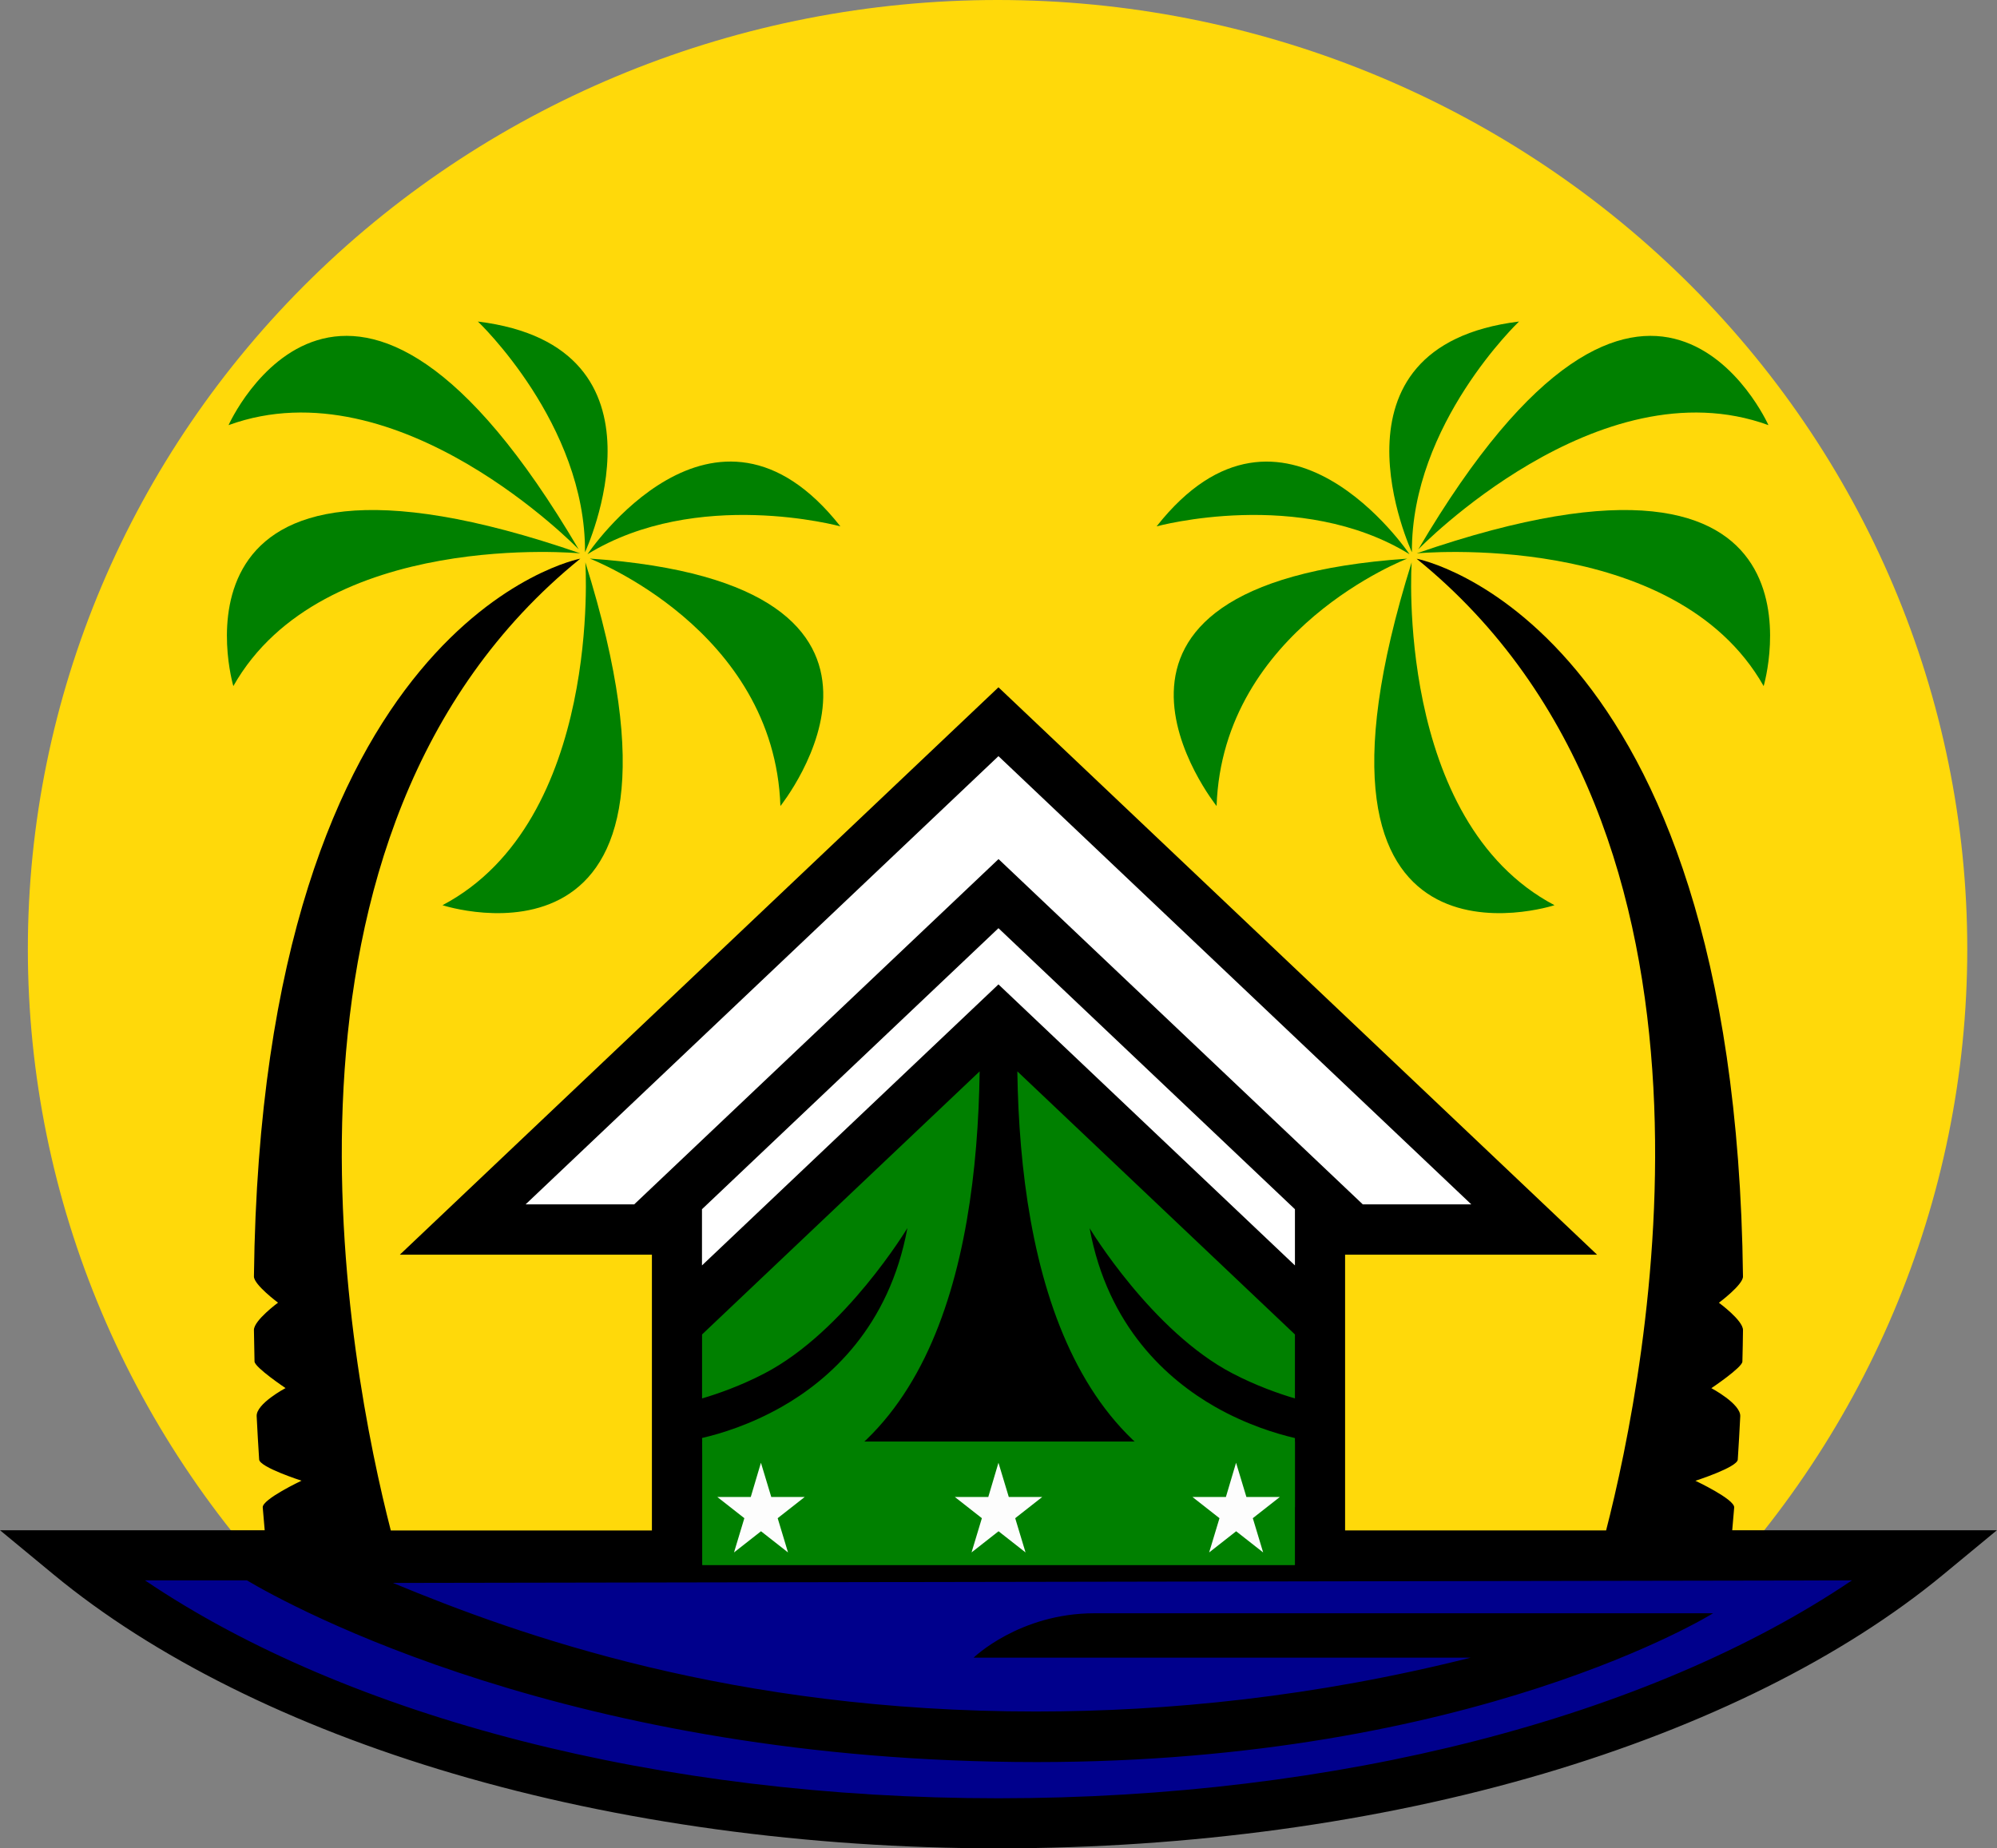 <?xml version="1.0" encoding="utf-8"?>
<!-- Generator: Adobe Illustrator 27.5.0, SVG Export Plug-In . SVG Version: 6.00 Build 0)  -->
<svg version="1.1"
	 id="svg98" xmlns:svg="http://www.w3.org/2000/svg" xmlns:sodipodi="http://sodipodi.sourceforge.net/DTD/sodipodi-0.dtd" xmlns:inkscape="http://www.inkscape.org/namespaces/inkscape"
	 xmlns="http://www.w3.org/2000/svg" xmlns:xlink="http://www.w3.org/1999/xlink" x="0px" y="0px" viewBox="0 0 2337.3 2163.8"
	 style="enable-background:new 0 0 2337.3 2163.8;" xml:space="preserve">
<rect x="0" y="0" width="2337.3" height="2163.8" fill="#808080" stroke="none"/>
<style type="text/css">
	.st0{fill:#FFD90A;}
	.st1{fill:#008000;}
	.st2{fill:#00008C;}
	.st3{fill:#FFFFFF;}
	.st4{fill:#008000;stroke:#008000;stroke-width:1;stroke-miterlimit:5.333;}
	.st5{fill:#FDFDFD;}
</style>
<sodipodi:namedview  bordercolor="#000000" borderopacity="0.25" id="namedview100" inkscape:current-layer="g106" inkscape:cx="1601.2365" inkscape:cy="1975.5796" inkscape:deskcolor="#d1d1d1" inkscape:pagecheckerboard="0" inkscape:pageopacity="0.0" inkscape:showpageshadow="2" inkscape:window-height="1424" inkscape:window-maximized="0" inkscape:window-width="1600" inkscape:window-x="2159" inkscape:window-y="273" inkscape:zoom="0.46214286" pagecolor="#ffffff" showgrid="false">
	
		<inkscape:page  height="2800" id="page104" inkscape:export-filename="../paraisoparati.svg" inkscape:export-xdpi="96" inkscape:export-ydpi="96" width="2800" x="0" y="0">
		</inkscape:page>
	<inkscape:page  height="2800" id="page188" width="2800" x="2820" y="0"></inkscape:page>
	<inkscape:page  height="2800" id="page272" width="2800" x="5640" y="0"></inkscape:page>
	<inkscape:page  height="2800" id="page356" width="2800" x="8460" y="0"></inkscape:page>
	<inkscape:page  height="2800" id="page440" width="2800" x="11280" y="0"></inkscape:page>
	<inkscape:page  height="2800" id="page504" width="2800" x="14100" y="0"></inkscape:page>
</sodipodi:namedview>
<g>
	<path id="path508" inkscape:label="path508" sodipodi:nodetypes="sssssssss" class="st0" d="M2302.5,1111.1
		c0,294.7-119.6,577.3-332.4,785.7s-486.4,197.8-787.4,197.8s-604.8,10.6-817.7-197.8s-332.4-491-332.4-785.7S152.2,533.8,365,325.4
		S866.5,0,1167.6,0s589.7,117.1,802.5,325.4S2302.5,816.4,2302.5,1111.1L2302.5,1111.1z"/>
	<path id="path118" class="st1" d="M1170,1199.6c0,0-73,544,375,605.3v-274.7L1170,1199.6z"/>
	<path id="path122" class="st1" d="M1167.3,1199.6c0,0,73,544-375,605.3v-274.7L1167.3,1199.6z"/>
	<path id="path126" class="st2" d="M83.3,1818.3H2254C2254,1818.3,1238,2549,83.3,1818.3"/>
	<path id="path130" class="st3" d="M559.4,1426.3l613-576l605.6,576h-207.6l-401.7-376l-403.6,376H559.4z"/>
	<path id="path134" class="st3" d="M1542.9,1426.3l-375-357.3l-373.6,339.9v126.9l373.6-356l374.4,368L1542.9,1426.3z"/>
	<path id="path138" class="st1" d="M1819.4,1059.7c-187.2-98.8-167.2-401.4-167.2-401.4C1493,1166.3,1819.4,1059.7,1819.4,1059.7"/>
	<path id="path142" class="st1" d="M1423.9,943.6C1431,736.5,1647,654,1647,654C1215.9,683.6,1423.9,943.6,1423.9,943.6"/>
	<path id="path146" class="st1" d="M1658.1,647.8c0,0,301.9-28.8,406.1,155.4C2064.2,803.2,2161.3,473.8,1658.1,647.8"/>
	<path id="path150" class="st1" d="M2069.8,497.7c0,0-139.9-313.5-409.8,145.4C1660,643.1,1870.9,425.2,2069.8,497.7"/>
	<path id="path154" class="st1" d="M1649.7,648.8c0,0-148-220.5-296-32.6C1353.7,616.2,1521.7,570.2,1649.7,648.8"/>
	<path id="path158" class="st1" d="M1777.9,376.4c-237.5,29.3-125.4,270.1-125.4,270.1C1651.6,496.4,1777.9,376.4,1777.9,376.4"/>
	<path id="path162" class="st1" d="M517.9,1059.7c0,0,326.4,106.6,167.2-401.4C685.1,658.3,705.1,960.9,517.9,1059.7"/>
	<path id="path166" class="st1" d="M913.4,943.6c0,0,208-260-223.1-289.7C690.3,654,906.3,736.5,913.4,943.6"/>
	<path id="path170" class="st1" d="M679.2,647.8C176,473.8,273.1,803.2,273.1,803.2C377.3,618.9,679.2,647.8,679.2,647.8"/>
	<path id="path174" class="st1" d="M677.3,643.1C407.4,184.2,267.5,497.7,267.5,497.7C466.4,425.2,677.3,643.1,677.3,643.1"/>
	<path id="path178" class="st1" d="M983.6,616.2c-148-188-296,32.6-296,32.6C815.6,570.2,983.6,616.2,983.6,616.2"/>
	<path id="path182" class="st1" d="M684.7,646.5c0,0,112.1-240.8-125.4-270.1C559.4,376.4,685.7,496.4,684.7,646.5"/>
	<path d="M2027.4,1791.5c0.8-9,1.6-17.9,2.3-26.7c0.8-9.6-45.4-31.3-45.4-31.3s49-15.7,49.6-24.8c1.1-17.2,2.1-34.1,2.9-50.7
		c0.7-14.6-33.8-32.9-33.8-32.9s36.1-24.2,36.3-31.1c0.3-12.5,0.6-24.8,0.7-36.9c0.2-11.3-28.2-32-28.2-32s28.3-21,28.2-30.7
		c-9.1-770-382-840.3-382-840.3c395.2,320.2,269.8,950.7,221.8,1137.5h-305.5v-220.9h0l0,0v-101.9h294.9l-700.6-664.2l-700.6,664.2
		H763v322.9H457.4C409.4,1604.7,284,974.2,679.2,654c0,0-373,70.3-382,840.3c-0.1,9.7,28.2,30.7,28.2,30.7s-28.3,20.8-28.2,32
		c0.2,12.1,0.4,24.4,0.7,36.9c0.2,6.9,36.3,31.1,36.3,31.1s-34.6,18.3-33.8,32.9c0.8,16.6,1.8,33.5,2.9,50.7
		c0.6,9.1,49.6,24.8,49.6,24.8s-46.2,21.8-45.4,31.3c0.7,8.8,1.5,17.7,2.3,26.7H0l62.8,51.9c117,96.7,278.8,177.4,467.9,233.1
		c193.9,57.2,414.4,87.4,637.9,87.4c223.5,0,444.1-30.2,637.9-87.4c189.1-55.8,350.9-136.4,467.9-233.1l62.8-51.9H2027.4z
		 M742.3,1409.9H615.2l553.4-524.7l553.4,524.7H1595l-426.3-404.2L742.3,1409.9z M1422.3,1647c36.7,20.9,71.5,31.4,93.3,36.5v81
		c-259.9-16-321.5-279.5-324.9-510.3l324.9,308v74.9c-18.7-5.5-45-14.7-72.9-29.2c-94.6-49.2-167.4-170.1-167.4-170.1
		C1296.5,1553.6,1366.9,1615.4,1422.3,1647z M1168.6,1152.4l-347,329v-65.8l347-329l347,329v65.8L1168.6,1152.4z M894.6,1607.9
		L894.6,1607.9c-27.9,14.5-54.2,23.7-72.9,29.2v-74.9l324.9-308c-3.4,230.8-61.4,493.8-321.4,509.7l-3.5-80.5
		c21.8-5,56.5-15.6,93.3-36.5c55.4-31.5,125.8-93.4,147-209.2C1061.9,1437.8,989.2,1558.7,894.6,1607.9z M1168.6,2105.2
		c-395.7,0-760.9-94.3-998.9-255.1H289c49.3,29.2,379.9,212.7,924.4,212.7c512.4,0,791.6-174.2,791.6-174.2h-724
		c-88,0-141.5,52-141.5,52h581.7c-182.8,46-354.7,63-509,63c-354.7,0-603.7-88.8-752.3-150.5l1707.6-3
		C1929.5,2010.9,1564.3,2105.2,1168.6,2105.2z"/>
</g>
<rect id="rect1355" x="822.4" y="1688.1" class="st4" width="692.7" height="143.6"/>
<path id="path1039" class="st5" d="M1168.6,1712.4l12.1,40.1l39.1,0l-31.6,24.8l12.1,40.1l-31.6-24.8l-31.6,24.8l12.1-40.1
	l-31.6-24.8l39.1,0L1168.6,1712.4z"/>
<path id="path1041" class="st5" d="M890.6,1712.4l12.1,40.1l39.1,0l-31.6,24.8l12.1,40.1l-31.6-24.8l-31.6,24.8l12.1-40.1
	l-31.6-24.8l39.1,0L890.6,1712.4z"/>
<path id="path1043" class="st5" d="M1446.7,1712.4l12.1,40.1l39.1,0l-31.6,24.8l12.1,40.1l-31.6-24.8l-31.6,24.8l12.1-40.1
	l-31.6-24.8l39.1,0L1446.7,1712.4z"/>
</svg>
